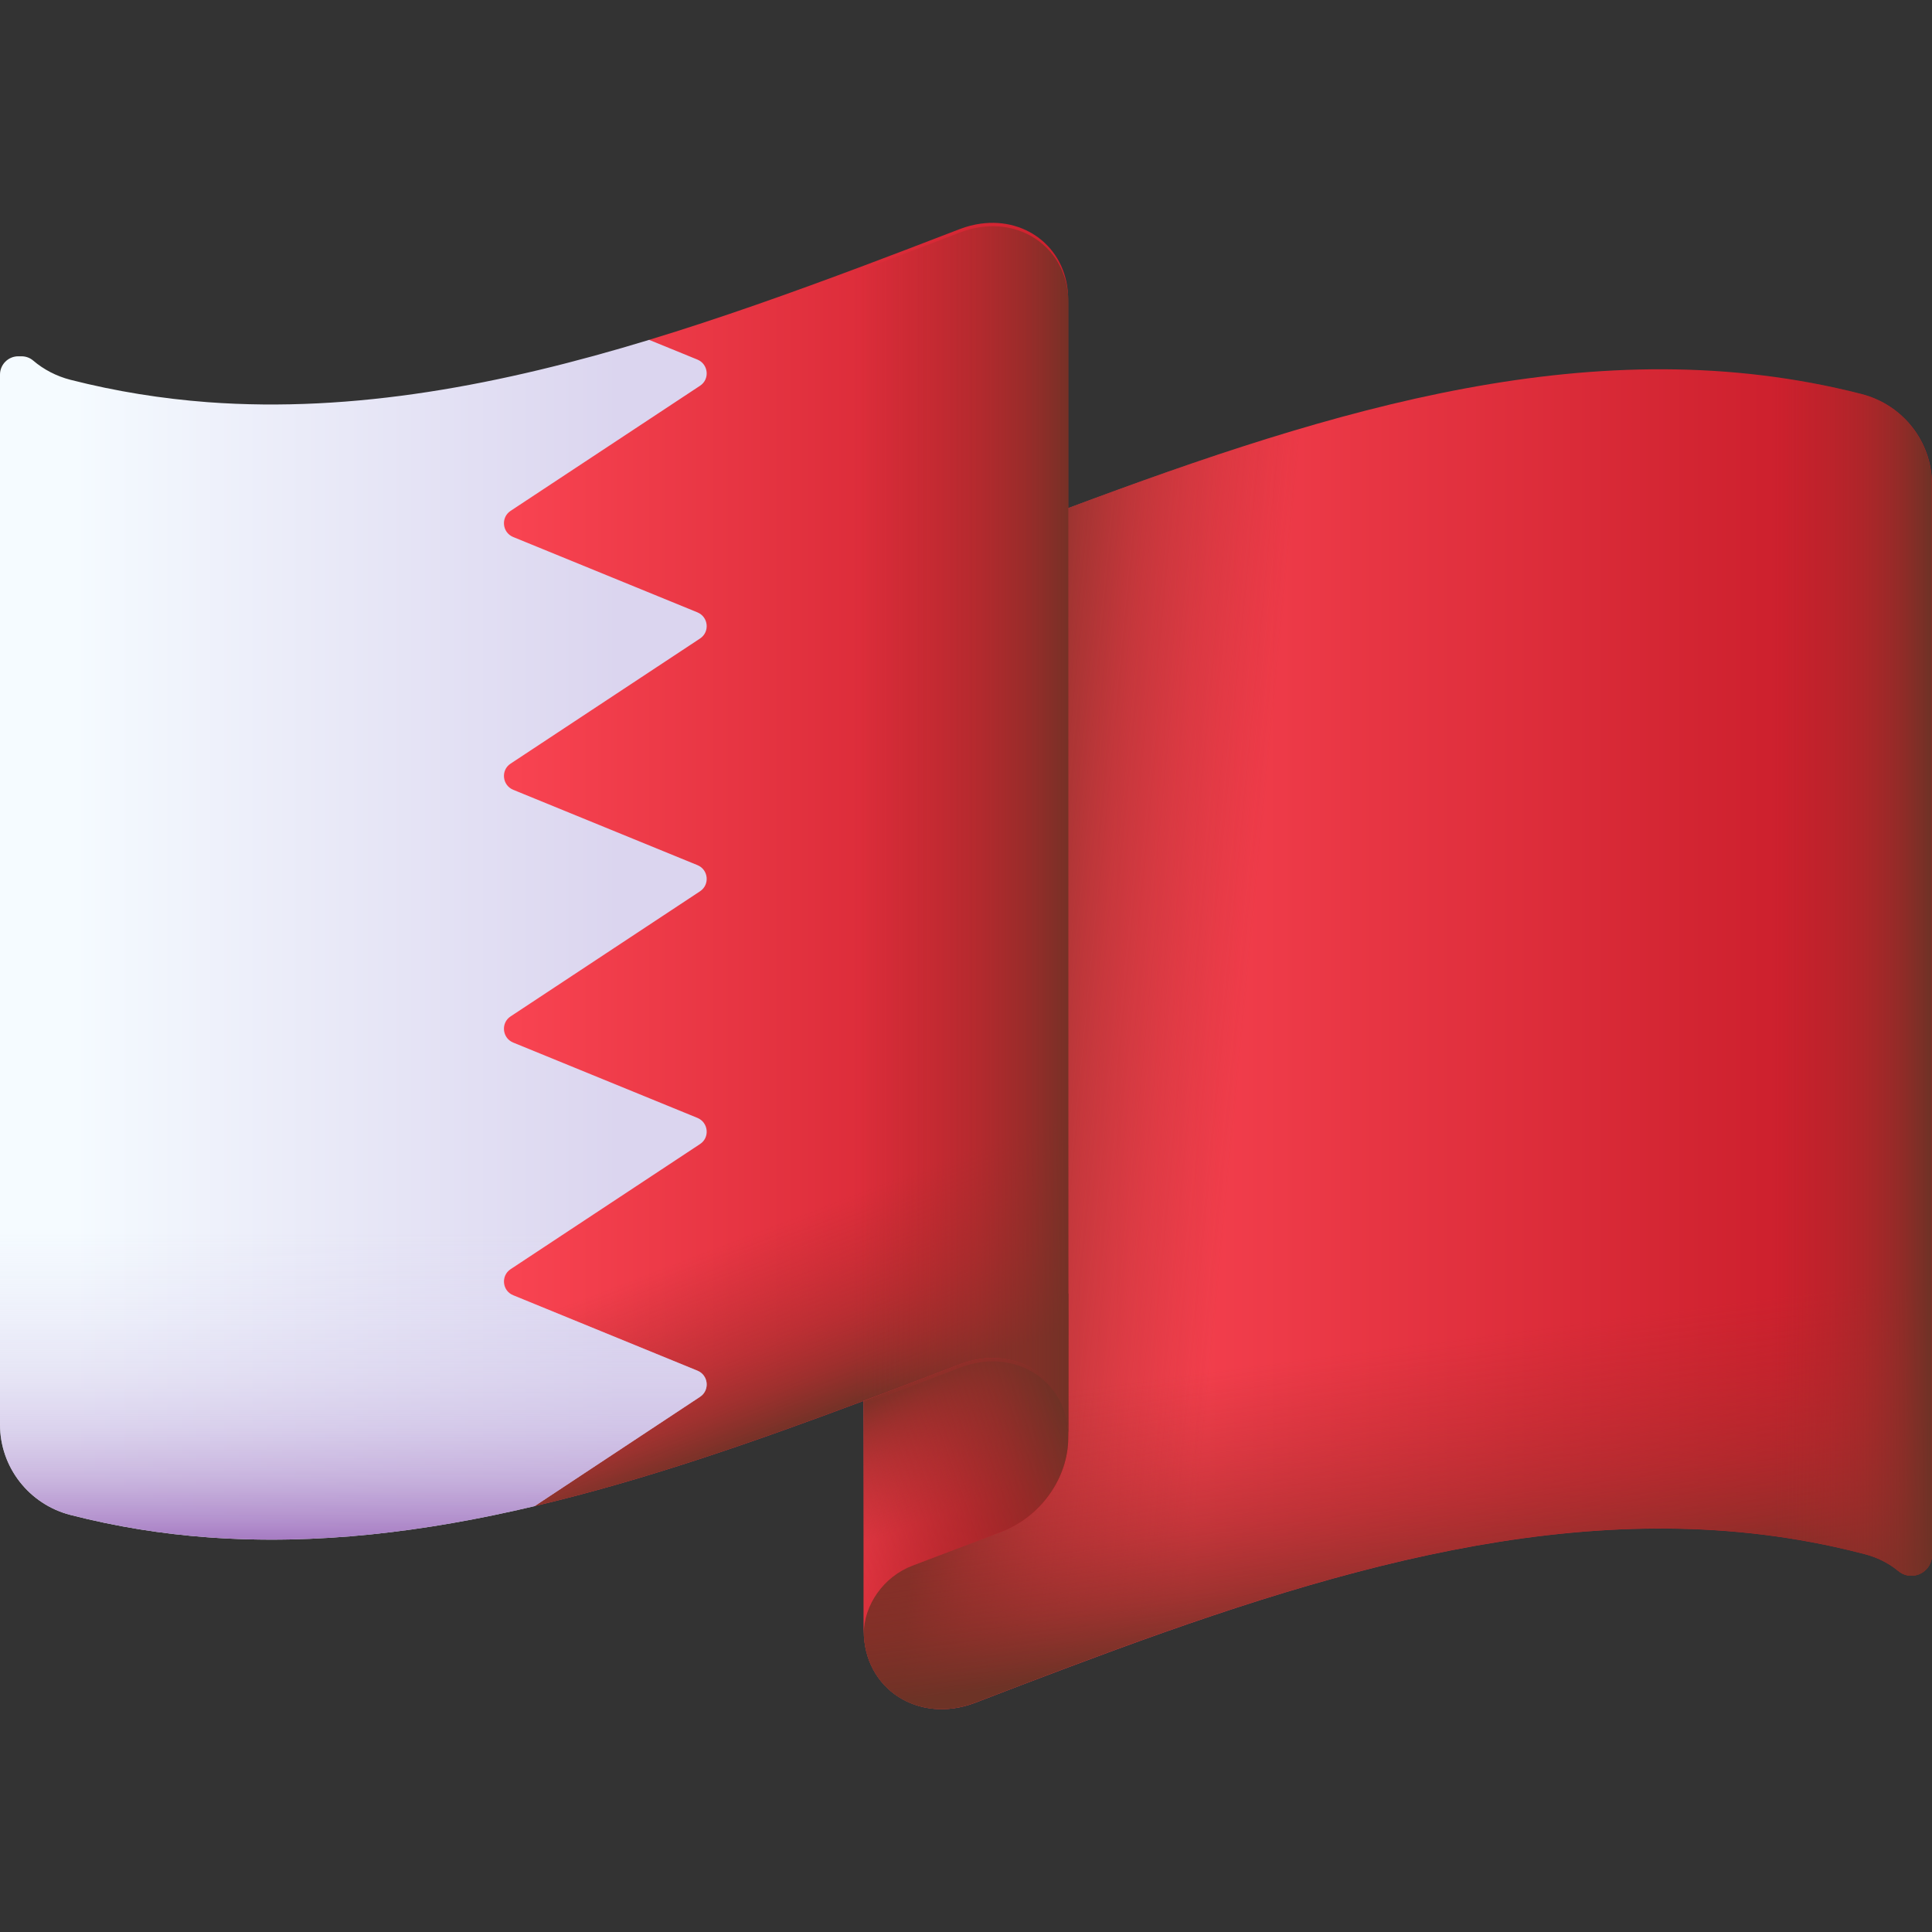 <svg width="24" height="24" viewBox="0 0 24 24" fill="none" xmlns="http://www.w3.org/2000/svg">
<rect x="0" y="0" width="24" height="24" fill="#333333" stroke="none"/>
<g clip-path="url(#clip0_161_233890)">
<path d="M23.125 4.895C19.853 4.053 16.563 5.076 13.27 6.312C12.424 6.63 11.577 6.961 10.73 7.279V20.257C10.73 20.981 11.411 21.421 12.114 21.152C12.499 21.004 12.885 20.856 13.27 20.712C16.453 19.518 19.633 18.523 22.796 19.217V19.217C22.92 19.244 23.043 19.274 23.167 19.306C23.313 19.345 23.452 19.41 23.569 19.505C23.571 19.507 23.573 19.508 23.575 19.51C23.608 19.538 23.647 19.56 23.691 19.569C23.855 19.602 24 19.477 24 19.318V18.856V18.856V16.07V6.018C24 5.487 23.639 5.027 23.125 4.895Z" fill="url(#paint0_linear_161_233890)"/>
<path d="M17.151 5.054C15.858 5.373 14.564 5.826 13.27 6.311C12.424 6.629 11.577 6.961 10.73 7.278V20.257C10.73 20.981 11.411 21.421 12.114 21.152C12.499 21.004 12.885 20.856 13.27 20.712C14.564 20.226 15.858 19.773 17.151 19.454V5.054Z" fill="url(#paint1_linear_161_233890)"/>
<path d="M10.73 13.534V20.256C10.73 20.981 11.411 21.421 12.114 21.151C12.499 21.004 12.885 20.856 13.27 20.711C16.453 19.517 19.633 18.522 22.796 19.216V19.217C22.92 19.244 23.043 19.273 23.167 19.306C23.313 19.344 23.452 19.41 23.569 19.505C23.571 19.506 23.573 19.508 23.575 19.51C23.608 19.538 23.647 19.56 23.691 19.569C23.855 19.602 24 19.477 24 19.318V18.856V18.856V16.069V13.534H10.73Z" fill="url(#paint2_linear_161_233890)"/>
<path d="M23.123 4.895C21.636 4.512 20.145 4.515 18.652 4.748V19.148C20.035 18.933 21.416 18.915 22.794 19.217V19.217C22.907 19.242 23.02 19.269 23.133 19.298C23.151 19.303 23.168 19.308 23.186 19.312C23.324 19.351 23.455 19.415 23.567 19.505C23.569 19.507 23.571 19.508 23.573 19.51C23.607 19.538 23.646 19.56 23.689 19.569C23.854 19.602 23.998 19.477 23.998 19.318V18.856V18.856V16.07V6.018C23.998 5.487 23.637 5.027 23.123 4.895Z" fill="url(#paint3_linear_161_233890)"/>
<path d="M13.27 17.86C13.27 18.36 12.928 18.842 12.442 19.027L11.332 19.45C10.979 19.585 10.73 19.935 10.73 20.298V16.982L13.27 16.069V17.86Z" fill="url(#paint4_linear_161_233890)"/>
<path d="M13.27 17.86C13.27 18.36 12.928 18.842 12.442 19.027L11.332 19.45C10.979 19.585 10.73 19.935 10.73 20.298V16.982L13.27 16.069V17.86Z" fill="url(#paint5_linear_161_233890)"/>
<path d="M13.27 17.86C13.27 18.36 12.928 18.842 12.442 19.027L11.332 19.45C10.979 19.585 10.73 19.935 10.73 20.298V16.982L13.27 16.069V17.86Z" fill="url(#paint6_linear_161_233890)"/>
<path d="M13.269 3.718V17.819C13.269 17.205 12.767 16.801 12.185 16.879C12.098 16.892 12.01 16.914 11.922 16.948C11.524 17.1 11.127 17.253 10.729 17.402C9.365 17.913 8.001 18.389 6.639 18.71L5.129 16.828V5.935L8.063 4.222L8.063 4.222C8.952 3.952 9.84 3.634 10.729 3.301C10.901 3.236 11.072 3.171 11.244 3.106C11.47 3.019 11.696 2.933 11.922 2.846C12.01 2.812 12.098 2.79 12.185 2.778C12.767 2.699 13.269 3.104 13.269 3.718Z" fill="url(#paint7_linear_161_233890)"/>
<path d="M5.129 11.257V16.828L6.639 18.71C8.001 18.389 9.365 17.913 10.729 17.401C11.127 17.253 11.524 17.1 11.922 16.948C12.01 16.914 12.098 16.892 12.185 16.879C12.767 16.801 13.269 17.205 13.269 17.819V11.257H5.129Z" fill="url(#paint8_linear_161_233890)"/>
<path d="M6.375 9.811L8.664 10.747C8.801 10.803 8.82 10.99 8.696 11.072L6.343 12.626C6.219 12.707 6.238 12.895 6.375 12.951L8.664 13.887C8.801 13.944 8.82 14.131 8.696 14.212L6.343 15.766C6.219 15.848 6.238 16.035 6.375 16.09L8.664 17.027C8.801 17.083 8.82 17.27 8.696 17.352L6.64 18.71C5.285 19.03 3.931 19.197 2.581 19.097C2.012 19.055 1.443 18.965 0.875 18.819C0.361 18.687 0 18.226 0 17.696V4.653C0 4.528 0.102 4.426 0.227 4.426H0.267C0.32 4.426 0.371 4.444 0.412 4.479C0.542 4.59 0.7 4.673 0.875 4.718C1.443 4.863 2.012 4.953 2.581 4.996C4.405 5.131 6.233 4.779 8.064 4.222L8.664 4.467C8.801 4.524 8.82 4.711 8.696 4.792L6.343 6.346C6.219 6.428 6.238 6.615 6.375 6.671L8.664 7.607C8.801 7.664 8.82 7.85 8.696 7.932L6.343 9.486C6.219 9.567 6.238 9.754 6.375 9.811Z" fill="url(#paint9_linear_161_233890)"/>
<path d="M6.343 12.626L8.416 11.257H0V17.696C0 18.226 0.361 18.687 0.875 18.819C1.443 18.965 2.012 19.055 2.581 19.097C3.931 19.197 5.285 19.03 6.64 18.71L8.696 17.352C8.82 17.27 8.801 17.083 8.664 17.027L6.375 16.09C6.238 16.035 6.219 15.848 6.343 15.766L8.696 14.212C8.82 14.131 8.801 13.944 8.664 13.887L6.375 12.951C6.238 12.895 6.219 12.707 6.343 12.626Z" fill="url(#paint10_linear_161_233890)"/>
<path d="M13.272 17.86C13.272 17.246 12.77 16.842 12.188 16.921C12.101 16.933 12.013 16.955 11.925 16.989C11.527 17.142 11.13 17.294 10.732 17.443C10.221 17.635 9.71 17.821 9.199 17.996V3.895C9.71 3.72 10.221 3.534 10.732 3.342C10.904 3.277 11.075 3.212 11.247 3.147C11.473 3.061 11.699 2.975 11.925 2.888C12.013 2.854 12.101 2.832 12.188 2.82C12.77 2.741 13.272 3.145 13.272 3.759V17.86Z" fill="url(#paint11_linear_161_233890)"/>
</g>
<defs>
<linearGradient id="paint0_linear_161_233890" x1="12.806" y1="12.91" x2="23.856" y2="12.91" gradientUnits="userSpaceOnUse">
<stop stop-color="#FD4755"/>
<stop offset="1" stop-color="#C41926"/>
</linearGradient>
<linearGradient id="paint1_linear_161_233890" x1="15.412" y1="13.24" x2="11.937" y2="12.906" gradientUnits="userSpaceOnUse">
<stop stop-color="#A72B2B" stop-opacity="0"/>
<stop offset="0.288" stop-color="#A42C2B" stop-opacity="0.289"/>
<stop offset="0.534" stop-color="#9A2D2A" stop-opacity="0.534"/>
<stop offset="0.764" stop-color="#882F28" stop-opacity="0.764"/>
<stop offset="0.984" stop-color="#6F3226" stop-opacity="0.984"/>
<stop offset="1" stop-color="#6D3326"/>
</linearGradient>
<linearGradient id="paint2_linear_161_233890" x1="17.337" y1="16.72" x2="17.805" y2="20.262" gradientUnits="userSpaceOnUse">
<stop stop-color="#A72B2B" stop-opacity="0"/>
<stop offset="0.288" stop-color="#A42C2B" stop-opacity="0.289"/>
<stop offset="0.534" stop-color="#9A2D2A" stop-opacity="0.534"/>
<stop offset="0.764" stop-color="#882F28" stop-opacity="0.764"/>
<stop offset="0.984" stop-color="#6F3226" stop-opacity="0.984"/>
<stop offset="1" stop-color="#6D3326"/>
</linearGradient>
<linearGradient id="paint3_linear_161_233890" x1="22.061" y1="12.081" x2="24.006" y2="12.081" gradientUnits="userSpaceOnUse">
<stop stop-color="#A72B2B" stop-opacity="0"/>
<stop offset="0.288" stop-color="#A42C2B" stop-opacity="0.289"/>
<stop offset="0.534" stop-color="#9A2D2A" stop-opacity="0.534"/>
<stop offset="0.764" stop-color="#882F28" stop-opacity="0.764"/>
<stop offset="0.984" stop-color="#6F3226" stop-opacity="0.984"/>
<stop offset="1" stop-color="#6D3326"/>
</linearGradient>
<linearGradient id="paint4_linear_161_233890" x1="10.24" y1="17.574" x2="12.846" y2="18.477" gradientUnits="userSpaceOnUse">
<stop stop-color="#FD4755"/>
<stop offset="1" stop-color="#C41926"/>
</linearGradient>
<linearGradient id="paint5_linear_161_233890" x1="12.172" y1="18.636" x2="11.593" y2="17.11" gradientUnits="userSpaceOnUse">
<stop stop-color="#A72B2B" stop-opacity="0"/>
<stop offset="0.288" stop-color="#A42C2B" stop-opacity="0.289"/>
<stop offset="0.534" stop-color="#9A2D2A" stop-opacity="0.534"/>
<stop offset="0.764" stop-color="#882F28" stop-opacity="0.764"/>
<stop offset="0.984" stop-color="#6F3226" stop-opacity="0.984"/>
<stop offset="1" stop-color="#6D3326"/>
</linearGradient>
<linearGradient id="paint6_linear_161_233890" x1="9.954" y1="18.911" x2="13.307" y2="17.719" gradientUnits="userSpaceOnUse">
<stop stop-color="#A72B2B" stop-opacity="0"/>
<stop offset="0.288" stop-color="#A42C2B" stop-opacity="0.289"/>
<stop offset="0.534" stop-color="#9A2D2A" stop-opacity="0.534"/>
<stop offset="0.764" stop-color="#882F28" stop-opacity="0.764"/>
<stop offset="0.984" stop-color="#6F3226" stop-opacity="0.984"/>
<stop offset="1" stop-color="#6D3326"/>
</linearGradient>
<linearGradient id="paint7_linear_161_233890" x1="5.605" y1="10.739" x2="14.65" y2="10.739" gradientUnits="userSpaceOnUse">
<stop stop-color="#FD4755"/>
<stop offset="1" stop-color="#C41926"/>
</linearGradient>
<linearGradient id="paint8_linear_161_233890" x1="9.645" y1="15.2" x2="10.548" y2="17.54" gradientUnits="userSpaceOnUse">
<stop stop-color="#A72B2B" stop-opacity="0"/>
<stop offset="0.288" stop-color="#A42C2B" stop-opacity="0.289"/>
<stop offset="0.534" stop-color="#9A2D2A" stop-opacity="0.534"/>
<stop offset="0.764" stop-color="#882F28" stop-opacity="0.764"/>
<stop offset="0.984" stop-color="#6F3226" stop-opacity="0.984"/>
<stop offset="1" stop-color="#6D3326"/>
</linearGradient>
<linearGradient id="paint9_linear_161_233890" x1="0.919" y1="11.674" x2="7.687" y2="11.674" gradientUnits="userSpaceOnUse">
<stop stop-color="#F5FBFF"/>
<stop offset="1" stop-color="#DBD5EF"/>
</linearGradient>
<linearGradient id="paint10_linear_161_233890" x1="4.389" y1="15.291" x2="4.389" y2="19.202" gradientUnits="userSpaceOnUse">
<stop stop-color="#DBD5EF" stop-opacity="0"/>
<stop offset="0.285" stop-color="#D9D2EE" stop-opacity="0.285"/>
<stop offset="0.474" stop-color="#D4C9E9" stop-opacity="0.474"/>
<stop offset="0.635" stop-color="#CBBAE2" stop-opacity="0.635"/>
<stop offset="0.779" stop-color="#BFA5D7" stop-opacity="0.78"/>
<stop offset="0.913" stop-color="#AF8ACA" stop-opacity="0.913"/>
<stop offset="1" stop-color="#A274BF"/>
</linearGradient>
<linearGradient id="paint11_linear_161_233890" x1="10.636" y1="10.403" x2="13.396" y2="10.403" gradientUnits="userSpaceOnUse">
<stop stop-color="#A72B2B" stop-opacity="0"/>
<stop offset="0.288" stop-color="#A42C2B" stop-opacity="0.289"/>
<stop offset="0.534" stop-color="#9A2D2A" stop-opacity="0.534"/>
<stop offset="0.764" stop-color="#882F28" stop-opacity="0.764"/>
<stop offset="0.984" stop-color="#6F3226" stop-opacity="0.984"/>
<stop offset="1" stop-color="#6D3326"/>
</linearGradient>
<clipPath id="clip0_161_233890">
<rect width="24" height="24" fill="white"/>
</clipPath>
</defs>
</svg>
